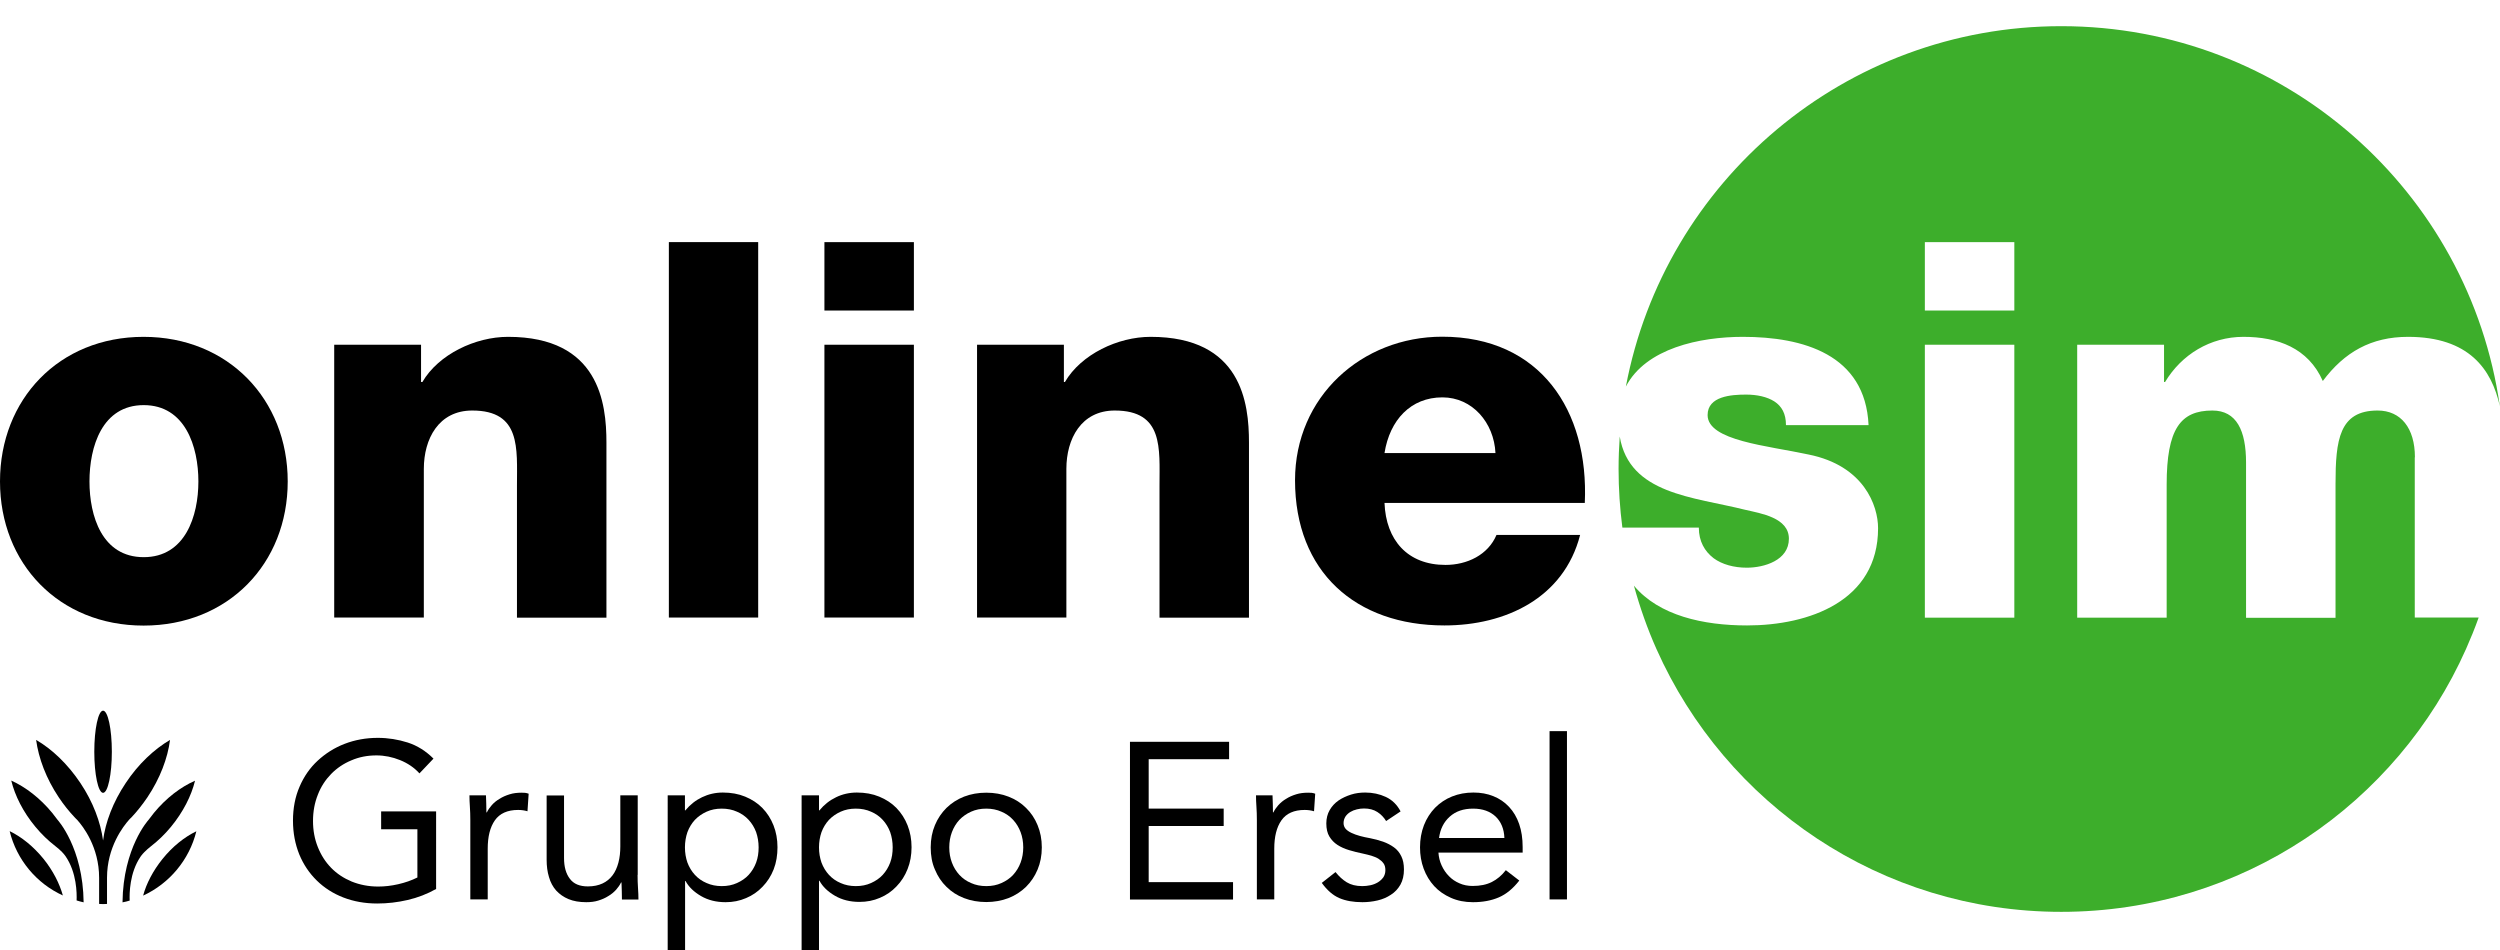 <?xml version="1.0" encoding="utf-8"?>
<!-- Generator: Adobe Illustrator 23.0.1, SVG Export Plug-In . SVG Version: 6.00 Build 0)  -->
<svg version="1.0" id="Livello_1" xmlns="http://www.w3.org/2000/svg" xmlns:xlink="http://www.w3.org/1999/xlink" x="0px" y="0px"
	 viewBox="0 0 171 65" style="enable-background:new 0 0 171 65;" xml:space="preserve">
<style type="text/css">
	.st0{fill-rule:evenodd;clip-rule:evenodd;}
	.st1{fill:#3DAE2B;}
</style>
<g>
	<g>
		<ellipse cx="7.05" cy="51.42" rx="0.6" ry="2.81"/>
		<g>
			<path d="M13.43,56.86c-0.81,0.39-1.63,1.04-2.32,1.9c-0.65,0.81-1.1,1.68-1.32,2.5C11.59,60.43,12.95,58.81,13.43,56.86z"/>
			<path d="M4.3,61.25c-0.23-0.82-0.67-1.69-1.32-2.5c-0.7-0.86-1.51-1.51-2.32-1.9C1.14,58.81,2.5,60.43,4.3,61.25z"/>
		</g>
		<g>
			<path d="M10.53,55.6c-0.13,0.16-0.25,0.32-0.37,0.48l0,0c0,0-1.74,1.89-1.78,5.64c0.17-0.03,0.33-0.07,0.49-0.12
				c-0.02-0.49-0.01-1.89,0.74-3c0,0,0,0,0,0c0,0,0,0,0,0c0.02-0.02,0.03-0.05,0.05-0.07c0.24-0.32,0.67-0.65,0.67-0.65l0,0
				c0.48-0.37,0.94-0.81,1.36-1.32c0.84-1.02,1.4-2.13,1.65-3.16C12.36,53.83,11.37,54.58,10.53,55.6z"/>
			<path d="M5.72,61.72c-0.04-3.74-1.78-5.64-1.78-5.64l0,0c-0.12-0.16-0.24-0.32-0.37-0.48c-0.84-1.02-1.83-1.77-2.8-2.21
				c0.25,1.03,0.81,2.15,1.65,3.16c0.42,0.51,0.88,0.95,1.36,1.32l0,0c0,0,0.43,0.32,0.67,0.65c0.02,0.02,0.03,0.04,0.05,0.07
				c0,0,0,0,0,0c0,0,0,0,0,0c0.75,1.11,0.76,2.51,0.74,3C5.39,61.64,5.55,61.68,5.72,61.72z"/>
		</g>
		<path d="M8.6,53.56c-0.87,1.3-1.39,2.68-1.55,3.93c-0.17-1.25-0.68-2.63-1.55-3.93c-0.87-1.3-1.94-2.32-3.03-2.95
			c0.17,1.25,0.68,2.63,1.55,3.93c0.34,0.51,0.71,0.97,1.1,1.38l0,0c0,0,0,0,0.01,0.01c0.05,0.05,0.09,0.1,0.14,0.14
			c0.41,0.45,1.51,1.87,1.51,3.97c0,0.72,0,1.31,0,1.79c0.09,0,0.18,0.01,0.27,0.01c0.09,0,0.18,0,0.27-0.01c0-0.48,0-1.07,0-1.79
			c0-2.1,1.11-3.52,1.51-3.97c0.05-0.05,0.09-0.1,0.14-0.14c0.01-0.01,0.01-0.01,0.01-0.01s0,0,0,0c0.39-0.41,0.76-0.88,1.1-1.38
			c0.87-1.3,1.39-2.68,1.55-3.93C10.54,51.25,9.46,52.26,8.6,53.56z"/>
	</g>
	<g>
		<path class="st0" d="M6.12,32.93c0-2.37,0.86-5.22,3.71-5.22c2.84,0,3.74,2.84,3.74,5.22c0,2.37-0.9,5.18-3.74,5.18
			C6.98,38.11,6.12,35.3,6.12,32.93L6.12,32.93z M0,32.93c0,5.61,4.03,9.86,9.82,9.86c5.79,0,9.86-4.24,9.86-9.86
			c0-5.61-4.07-9.89-9.86-9.89C4.03,23.04,0,27.32,0,32.93L0,32.93z"/>
		<path d="M22.87,42.24h6.12V32.07c0-2.05,1.01-3.99,3.31-3.99c3.35,0,3.06,2.59,3.06,5.14v9.03h6.12V30.27
			c0-2.7-0.5-7.23-6.73-7.23c-2.23,0-4.75,1.19-5.86,3.09H28.8v-2.55h-5.94V42.24L22.87,42.24z"/>
		<polygon points="45.75,42.24 51.86,42.24 51.86,16.56 45.75,16.56 45.75,42.24 		"/>
		<path class="st0" d="M56.39,42.24h6.12V23.58h-6.12V42.24L56.39,42.24z M62.51,16.56h-6.12v4.68h6.12V16.56L62.51,16.56z"/>
		<path d="M66.82,42.24h6.12V32.07c0-2.05,1.01-3.99,3.31-3.99c3.35,0,3.06,2.59,3.06,5.14v9.03h6.12V30.27
			c0-2.7-0.5-7.23-6.73-7.23c-2.23,0-4.75,1.19-5.86,3.09h-0.07v-2.55h-5.94V42.24L66.82,42.24z"/>
		<path class="st0" d="M94.7,30.99c0.36-2.27,1.8-3.81,3.96-3.81c2.05,0,3.53,1.73,3.63,3.81H94.7L94.7,30.99z M108.4,34.4
			c0.29-6.33-3.06-11.37-9.75-11.37c-5.5,0-10.07,4.1-10.07,9.82c0,6.26,4.14,9.93,10.22,9.93c4.17,0,8.17-1.87,9.28-6.19h-5.72
			c-0.58,1.37-2.01,2.05-3.49,2.05c-2.59,0-4.07-1.69-4.17-4.24H108.4L108.4,34.4z"/>
		<g>
			<path class="st1" d="M117.21,38.18c0.58,0.43,1.4,0.65,2.27,0.65c1.19,0,2.88-0.5,2.88-1.98c0-1.44-1.91-1.73-2.99-1.98
				c-3.55-0.89-7.92-1.06-8.58-5.01c-0.05,0.73-0.08,1.47-0.08,2.22c0,1.36,0.09,2.7,0.26,4.01h5.23
				C116.2,37.03,116.6,37.71,117.21,38.18z"/>
			<path class="st1" d="M165.18,31.28c0-2.01-0.97-3.2-2.55-3.2c-2.63,0-2.88,2.01-2.88,5.04v9.14h-6.12V31.64
				c0-2.19-0.65-3.56-2.3-3.56c-2.19,0-3.13,1.26-3.13,5.07v9.1h-6.12V23.58h5.94v2.55h0.07c1.12-1.87,3.09-3.09,5.36-3.09
				c2.34,0,4.43,0.76,5.43,3.02c1.48-1.98,3.31-3.02,5.83-3.02c4.16,0,5.72,2.21,6.28,4.75c-2.09-14.7-14.72-26-30-26
				c-14.81,0-27.13,10.62-29.78,24.65c1.36-2.62,5.06-3.4,8-3.4c4.1,0,8.38,1.19,8.6,6.04h-5.65c0-0.79-0.29-1.29-0.79-1.62
				c-0.5-0.32-1.19-0.47-1.94-0.47c-1.01,0-2.63,0.11-2.63,1.4c0,1.76,4.1,2.09,6.91,2.7c3.78,0.76,4.75,3.49,4.75,5.04
				c0,5-4.75,6.65-8.96,6.65c-2.99,0-6.03-0.67-7.74-2.72c0.41,1.49,0.92,2.94,1.54,4.33l0,0h0c4.72,10.6,15.34,17.98,27.69,17.98
				c12.35,0,22.98-7.39,27.69-17.99h0l0,0c0.31-0.7,0.6-1.41,0.86-2.14l-4.37,0V31.28z M131.66,16.56h6.12v4.68h-6.12V16.56z
				 M131.66,23.58h6.12v18.67h-6.12V23.58z"/>
		</g>
	</g>
	<g>
		<path d="M29.84,60.8c-0.62,0.35-1.27,0.6-1.96,0.76c-0.69,0.16-1.38,0.24-2.08,0.24c-0.84,0-1.61-0.14-2.31-0.41
			c-0.7-0.27-1.31-0.66-1.82-1.16c-0.51-0.5-0.91-1.09-1.2-1.79c-0.28-0.7-0.43-1.46-0.43-2.31c0-0.85,0.15-1.63,0.45-2.32
			c0.3-0.7,0.71-1.29,1.24-1.78c0.53-0.49,1.14-0.88,1.84-1.15c0.7-0.27,1.46-0.41,2.27-0.41c0.71,0,1.39,0.11,2.05,0.32
			c0.65,0.21,1.24,0.58,1.76,1.1l-0.96,1.01c-0.36-0.4-0.81-0.7-1.33-0.91s-1.06-0.32-1.61-0.32c-0.62,0-1.19,0.11-1.72,0.34
			c-0.53,0.22-0.99,0.53-1.38,0.93c-0.39,0.4-0.7,0.87-0.91,1.42c-0.22,0.55-0.33,1.15-0.33,1.8c0,0.64,0.11,1.23,0.33,1.78
			c0.22,0.55,0.52,1.02,0.91,1.42c0.39,0.4,0.86,0.71,1.41,0.94c0.55,0.22,1.15,0.34,1.81,0.34c0.44,0,0.89-0.05,1.37-0.16
			c0.48-0.11,0.91-0.26,1.31-0.46v-3.3h-2.48V55.5h3.76V60.8z"/>
		<path d="M32.17,56.09c0-0.32-0.01-0.63-0.03-0.91c-0.02-0.28-0.03-0.54-0.03-0.78h1.13c0,0.19,0.01,0.39,0.02,0.58
			c0.01,0.19,0.01,0.39,0.01,0.59h0.03c0.08-0.17,0.2-0.34,0.34-0.5s0.32-0.31,0.53-0.43c0.2-0.13,0.43-0.23,0.69-0.31
			c0.25-0.08,0.53-0.11,0.82-0.11c0.08,0,0.16,0,0.24,0.01c0.08,0.01,0.16,0.03,0.24,0.06l-0.08,1.2c-0.2-0.06-0.42-0.09-0.64-0.09
			c-0.73,0-1.26,0.24-1.59,0.71c-0.33,0.47-0.49,1.12-0.49,1.94v3.47h-1.19V56.09z"/>
		<path d="M43.61,59.84c0,0.32,0.01,0.63,0.03,0.91c0.02,0.28,0.03,0.54,0.03,0.78h-1.13c0-0.19-0.01-0.39-0.01-0.58
			c-0.01-0.19-0.02-0.39-0.02-0.59h-0.03c-0.08,0.17-0.2,0.34-0.34,0.5c-0.15,0.16-0.32,0.31-0.53,0.43
			c-0.2,0.13-0.43,0.23-0.69,0.31c-0.25,0.08-0.53,0.11-0.82,0.11c-0.47,0-0.87-0.07-1.21-0.21c-0.34-0.14-0.62-0.34-0.85-0.59
			c-0.22-0.25-0.39-0.56-0.49-0.92c-0.11-0.36-0.16-0.75-0.16-1.18v-4.4h1.19v4.28c0,0.6,0.13,1.07,0.4,1.42
			c0.26,0.35,0.67,0.52,1.23,0.52c0.39,0,0.72-0.07,1-0.2c0.28-0.13,0.51-0.32,0.69-0.56c0.18-0.24,0.31-0.53,0.4-0.87
			c0.09-0.34,0.13-0.71,0.13-1.11V54.4h1.19V59.84z"/>
		<path d="M45.66,54.4h1.19v1.03h0.03c0.32-0.39,0.7-0.69,1.14-0.9s0.91-0.32,1.42-0.32c0.56,0,1.07,0.09,1.53,0.28
			s0.86,0.45,1.18,0.78s0.58,0.73,0.76,1.19c0.18,0.46,0.27,0.95,0.27,1.49S53.1,59,52.92,59.46c-0.18,0.46-0.43,0.85-0.76,1.19
			c-0.32,0.34-0.7,0.6-1.13,0.78c-0.44,0.19-0.9,0.28-1.4,0.28c-0.64,0-1.2-0.14-1.68-0.42c-0.48-0.28-0.84-0.62-1.06-1.03h-0.03V65
			h-1.19V54.4z M46.85,57.96c0,0.38,0.06,0.72,0.17,1.04c0.12,0.32,0.29,0.6,0.51,0.84c0.22,0.24,0.49,0.43,0.8,0.56
			c0.31,0.14,0.66,0.21,1.04,0.21c0.39,0,0.73-0.07,1.04-0.21c0.31-0.14,0.58-0.32,0.8-0.56c0.22-0.24,0.39-0.52,0.51-0.84
			c0.12-0.32,0.17-0.67,0.17-1.04s-0.06-0.72-0.17-1.04c-0.12-0.32-0.29-0.6-0.51-0.84c-0.22-0.24-0.49-0.43-0.8-0.56
			c-0.31-0.14-0.66-0.21-1.04-0.21c-0.39,0-0.73,0.07-1.04,0.21c-0.31,0.14-0.58,0.33-0.8,0.56c-0.22,0.24-0.39,0.52-0.51,0.84
			C46.91,57.24,46.85,57.59,46.85,57.96z"/>
		<path d="M54.83,54.4h1.19v1.03h0.03c0.32-0.39,0.7-0.69,1.14-0.9c0.43-0.21,0.91-0.32,1.42-0.32c0.56,0,1.07,0.09,1.53,0.28
			s0.86,0.45,1.18,0.78s0.58,0.73,0.76,1.19c0.18,0.46,0.27,0.95,0.27,1.49s-0.09,1.04-0.27,1.49c-0.18,0.46-0.43,0.85-0.76,1.19
			c-0.32,0.34-0.7,0.6-1.13,0.78c-0.44,0.19-0.9,0.28-1.4,0.28c-0.64,0-1.2-0.14-1.68-0.42c-0.48-0.28-0.84-0.62-1.06-1.03h-0.03V65
			h-1.19V54.4z M56.02,57.96c0,0.38,0.06,0.72,0.17,1.04c0.12,0.32,0.29,0.6,0.51,0.84c0.22,0.24,0.49,0.43,0.8,0.56
			c0.31,0.14,0.66,0.21,1.04,0.21c0.39,0,0.73-0.07,1.04-0.21c0.31-0.14,0.58-0.32,0.8-0.56c0.22-0.24,0.39-0.52,0.51-0.84
			c0.12-0.32,0.17-0.67,0.17-1.04s-0.06-0.72-0.17-1.04c-0.12-0.32-0.29-0.6-0.51-0.84c-0.22-0.24-0.49-0.43-0.8-0.56
			c-0.31-0.14-0.66-0.21-1.04-0.21c-0.39,0-0.73,0.07-1.04,0.21c-0.31,0.14-0.58,0.33-0.8,0.56c-0.22,0.24-0.39,0.52-0.51,0.84
			C56.08,57.24,56.02,57.59,56.02,57.96z"/>
		<path d="M63.66,57.96c0-0.56,0.1-1.07,0.29-1.52c0.19-0.46,0.46-0.85,0.79-1.18c0.34-0.33,0.74-0.59,1.2-0.77
			c0.47-0.18,0.97-0.27,1.52-0.27s1.06,0.09,1.52,0.27c0.47,0.18,0.87,0.44,1.2,0.77c0.34,0.33,0.6,0.72,0.79,1.18
			c0.19,0.46,0.29,0.96,0.29,1.52s-0.1,1.07-0.29,1.52c-0.19,0.46-0.46,0.85-0.79,1.18c-0.34,0.33-0.74,0.59-1.2,0.77
			c-0.47,0.18-0.98,0.27-1.52,0.27s-1.06-0.09-1.52-0.27c-0.47-0.18-0.87-0.44-1.2-0.77c-0.34-0.33-0.6-0.72-0.79-1.18
			C63.75,59.03,63.66,58.52,63.66,57.96z M64.93,57.96c0,0.38,0.06,0.72,0.18,1.04c0.12,0.32,0.29,0.6,0.51,0.84
			c0.22,0.24,0.49,0.43,0.8,0.56c0.31,0.14,0.66,0.21,1.04,0.21c0.39,0,0.73-0.07,1.04-0.21c0.31-0.14,0.58-0.32,0.8-0.56
			c0.22-0.24,0.39-0.52,0.51-0.84c0.12-0.32,0.18-0.67,0.18-1.04s-0.06-0.72-0.18-1.04c-0.12-0.32-0.29-0.6-0.51-0.84
			c-0.22-0.24-0.49-0.43-0.8-0.56c-0.31-0.14-0.66-0.21-1.04-0.21c-0.39,0-0.73,0.07-1.04,0.21c-0.31,0.14-0.58,0.33-0.8,0.56
			c-0.22,0.24-0.39,0.52-0.51,0.84C64.99,57.24,64.93,57.59,64.93,57.96z"/>
		<path d="M77.29,50.74h6.78v1.19h-5.5v3.38h5.13v1.19h-5.13v3.84h5.77v1.19h-7.05V50.74z"/>
		<path d="M85.97,56.09c0-0.32-0.01-0.63-0.03-0.91c-0.02-0.28-0.03-0.54-0.03-0.78h1.13c0,0.19,0.01,0.39,0.02,0.58
			c0.01,0.19,0.01,0.39,0.01,0.59h0.03c0.08-0.17,0.2-0.34,0.34-0.5c0.15-0.16,0.32-0.31,0.53-0.43c0.2-0.13,0.43-0.23,0.69-0.31
			c0.25-0.08,0.53-0.11,0.82-0.11c0.08,0,0.16,0,0.24,0.01c0.08,0.01,0.16,0.03,0.24,0.06l-0.08,1.2c-0.2-0.06-0.42-0.09-0.64-0.09
			c-0.73,0-1.26,0.24-1.59,0.71c-0.33,0.47-0.49,1.12-0.49,1.94v3.47h-1.19V56.09z"/>
		<path d="M91.35,59.65c0.23,0.29,0.49,0.53,0.77,0.7c0.28,0.17,0.63,0.26,1.06,0.26c0.18,0,0.37-0.02,0.56-0.06
			c0.19-0.04,0.36-0.11,0.51-0.2c0.15-0.09,0.27-0.21,0.37-0.34c0.09-0.14,0.14-0.3,0.14-0.49s-0.04-0.35-0.13-0.47
			c-0.09-0.12-0.2-0.22-0.34-0.31c-0.14-0.09-0.31-0.15-0.49-0.21c-0.18-0.05-0.37-0.1-0.56-0.14c-0.34-0.07-0.66-0.15-0.96-0.24
			c-0.3-0.09-0.57-0.21-0.8-0.36c-0.23-0.15-0.41-0.34-0.55-0.57c-0.14-0.23-0.21-0.53-0.21-0.9c0-0.34,0.08-0.65,0.23-0.91
			c0.15-0.26,0.35-0.48,0.61-0.66c0.25-0.17,0.54-0.3,0.85-0.4s0.64-0.14,0.97-0.14c0.51,0,0.98,0.1,1.41,0.3s0.77,0.53,1.01,0.99
			l-0.99,0.66c-0.15-0.25-0.35-0.46-0.6-0.62c-0.25-0.16-0.55-0.24-0.91-0.24c-0.16,0-0.33,0.02-0.49,0.06
			c-0.17,0.04-0.32,0.1-0.45,0.18c-0.13,0.08-0.24,0.18-0.33,0.31C91.94,56,91.9,56.14,91.9,56.3c0,0.15,0.05,0.28,0.14,0.39
			c0.1,0.11,0.23,0.2,0.4,0.28c0.17,0.08,0.36,0.15,0.58,0.21c0.22,0.06,0.45,0.11,0.68,0.15c0.31,0.06,0.61,0.14,0.9,0.24
			c0.28,0.1,0.53,0.23,0.75,0.39s0.38,0.36,0.5,0.61c0.12,0.24,0.18,0.54,0.18,0.9c0,0.41-0.08,0.75-0.24,1.04
			c-0.16,0.28-0.38,0.52-0.65,0.69c-0.27,0.18-0.57,0.31-0.91,0.39c-0.34,0.08-0.69,0.12-1.04,0.12c-0.61,0-1.14-0.09-1.58-0.28
			c-0.44-0.19-0.84-0.54-1.2-1.04L91.35,59.65z"/>
		<path d="M103.92,60.23c-0.43,0.55-0.89,0.93-1.4,1.15c-0.51,0.22-1.1,0.33-1.77,0.33c-0.56,0-1.06-0.1-1.51-0.3
			c-0.45-0.2-0.83-0.46-1.14-0.8s-0.55-0.73-0.72-1.19s-0.25-0.94-0.25-1.46c0-0.55,0.09-1.05,0.27-1.52
			c0.18-0.46,0.44-0.86,0.76-1.19c0.33-0.33,0.71-0.59,1.16-0.77c0.45-0.18,0.93-0.27,1.46-0.27c0.5,0,0.95,0.08,1.37,0.25
			c0.42,0.17,0.77,0.41,1.07,0.73c0.3,0.32,0.53,0.71,0.69,1.17c0.16,0.46,0.24,0.99,0.24,1.58v0.38h-5.76
			c0.02,0.31,0.09,0.6,0.22,0.88c0.13,0.28,0.29,0.52,0.5,0.73c0.2,0.21,0.44,0.37,0.72,0.49c0.27,0.12,0.57,0.18,0.9,0.18
			c0.52,0,0.95-0.09,1.31-0.27c0.36-0.18,0.68-0.45,0.96-0.81L103.92,60.23z M102.9,57.32c-0.02-0.61-0.22-1.1-0.59-1.46
			c-0.38-0.36-0.89-0.55-1.55-0.55c-0.66,0-1.19,0.18-1.6,0.55c-0.41,0.37-0.65,0.85-0.73,1.46H102.9z"/>
		<path d="M105.99,50.01h1.19v11.51h-1.19V50.01z"/>
	</g>
</g>
</svg>
